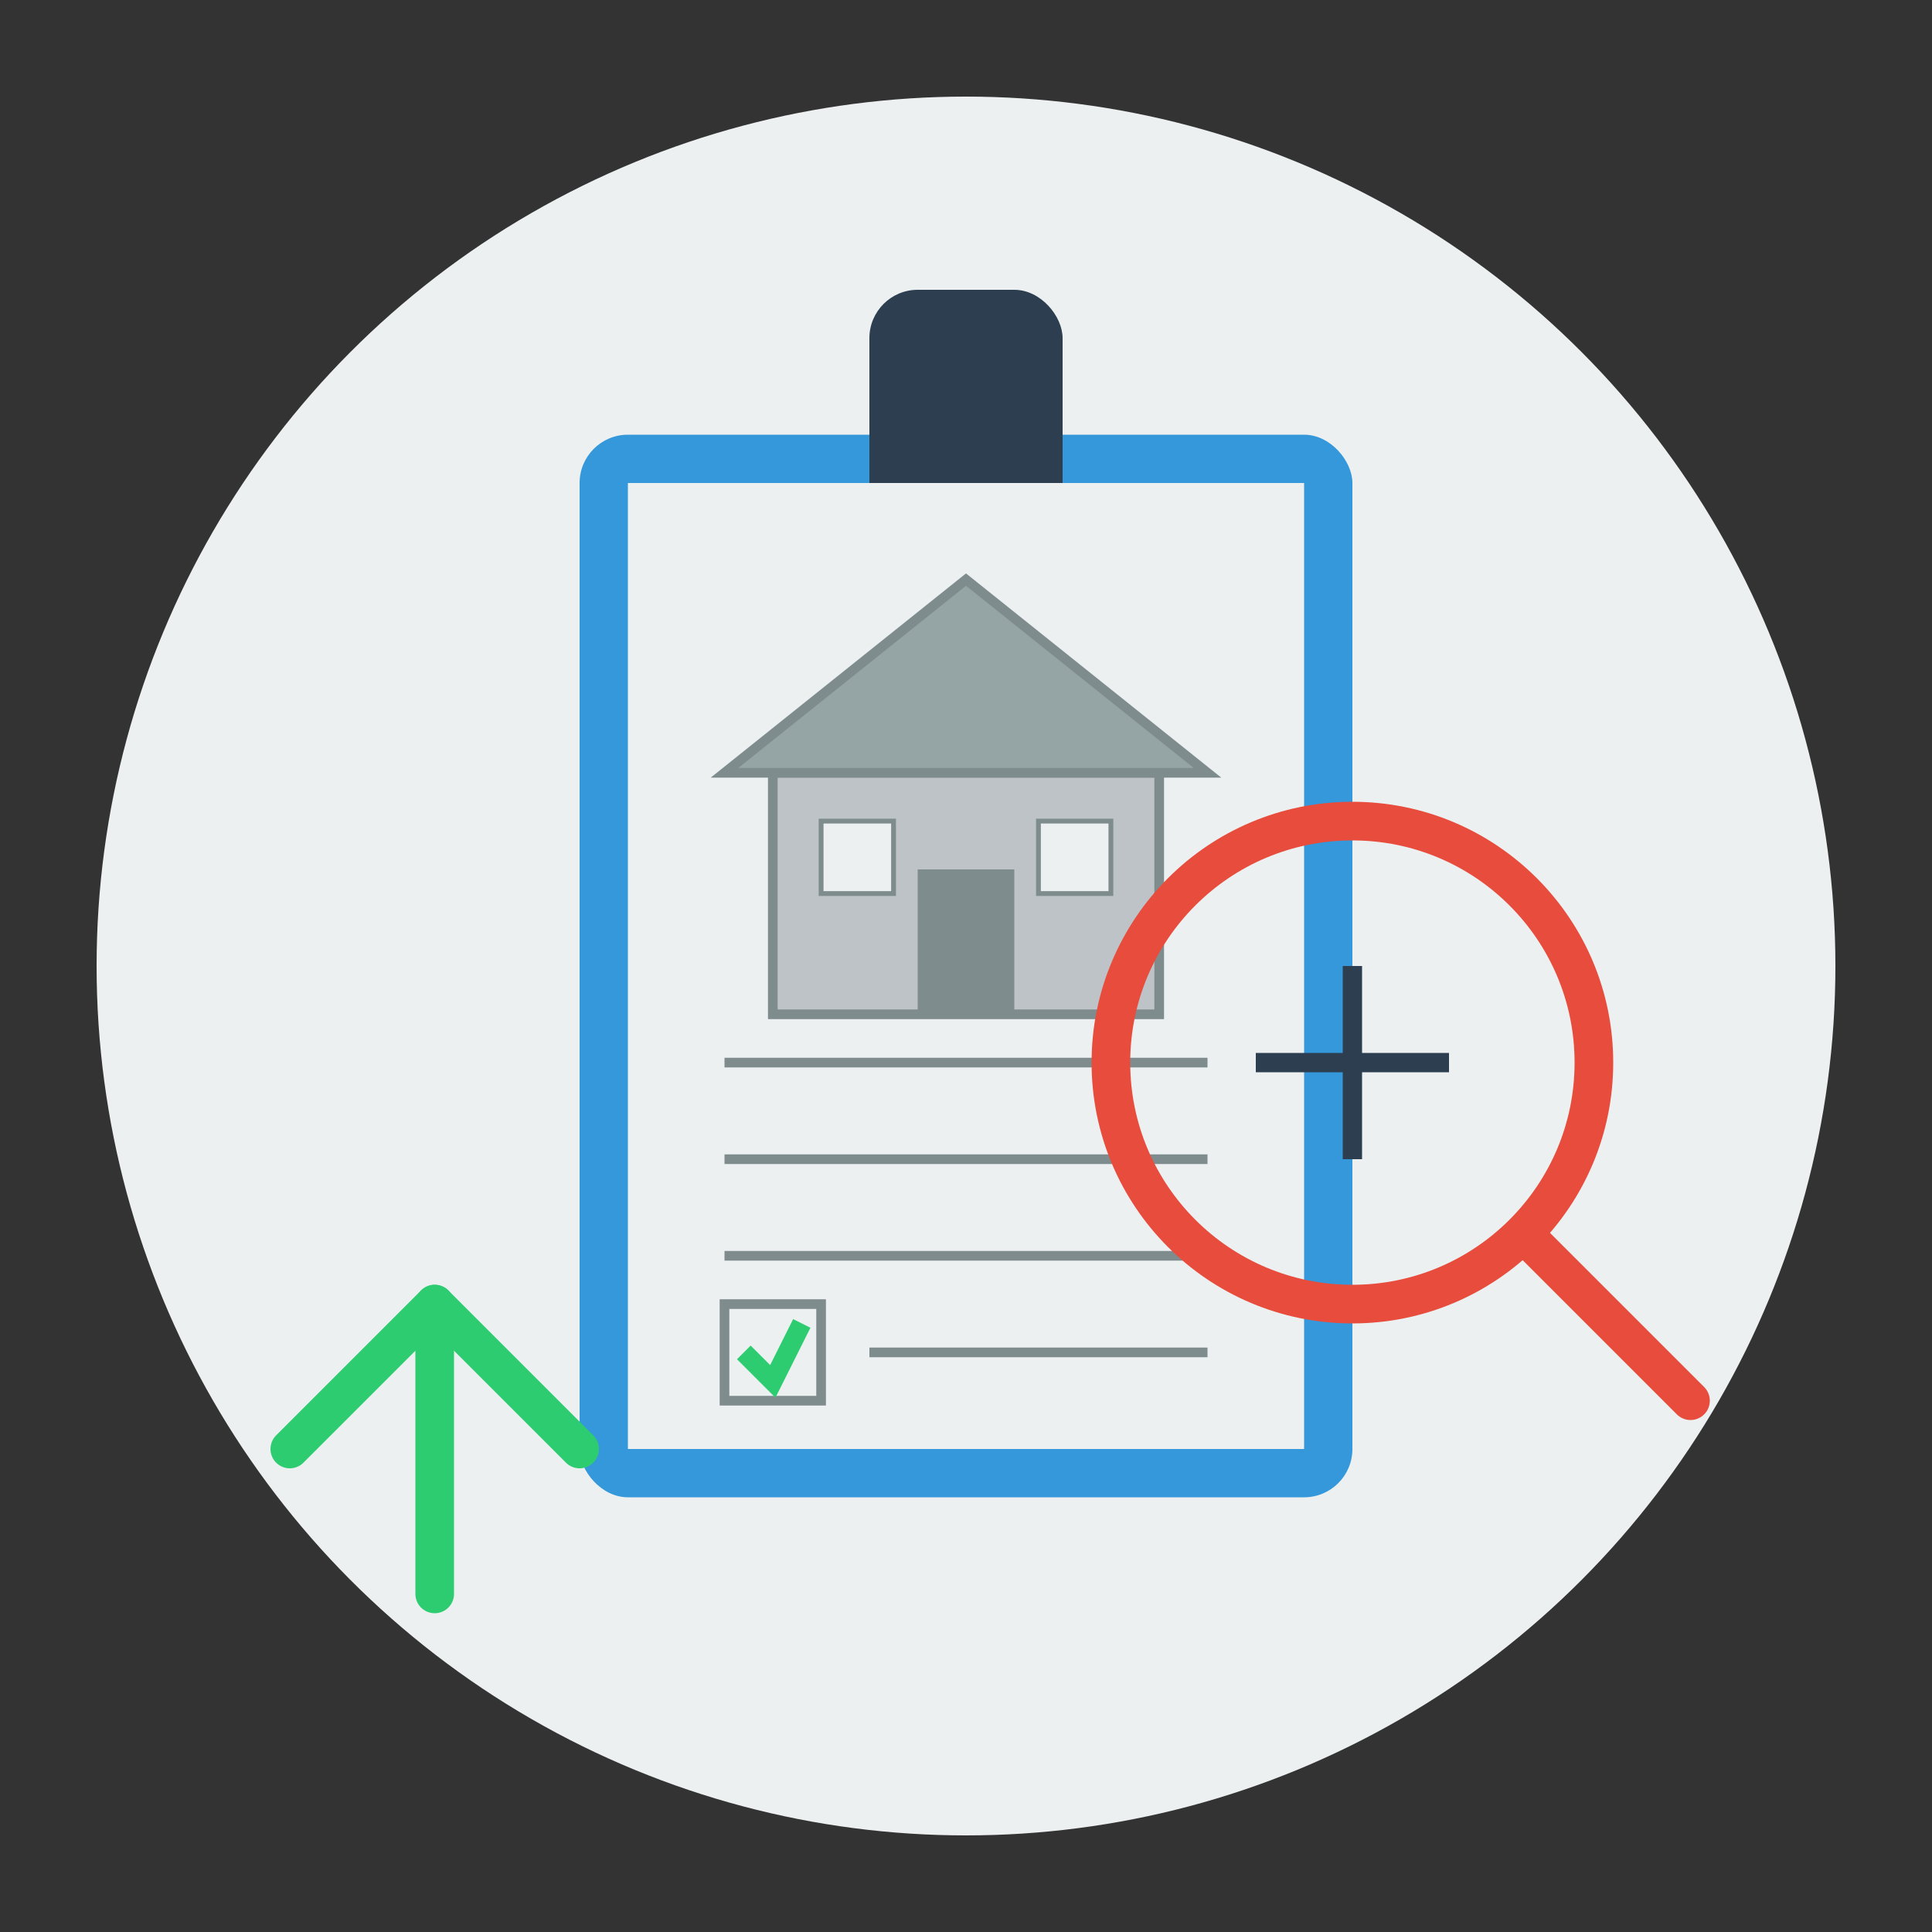 <svg width="200" height="200" viewBox="0 0 200 200" xmlns="http://www.w3.org/2000/svg">
  <rect x="0" y="0" width="200" height="200" fill="#333333" stroke="none"/>
  <!-- Background circle -->
  <circle cx="100" cy="100" r="90" fill="#ecf0f1" />
  
  <!-- Clipboard with house evaluation -->
  <g transform="translate(60, 30)">
    <!-- Clipboard back -->
    <rect x="0" y="15" width="80" height="110" rx="5" fill="#3498db" />
    
    <!-- Clipboard clip -->
    <rect x="30" y="0" width="20" height="25" rx="5" fill="#2c3e50" />
    
    <!-- Paper -->
    <rect x="5" y="20" width="70" height="100" fill="#ecf0f1" />
    
    <!-- House drawing -->
    <g transform="translate(15, 30) scale(0.5)">
      <!-- Main structure -->
      <rect x="10" y="40" width="80" height="50" fill="#bdc3c7" stroke="#7f8c8d" stroke-width="2" />
      
      <!-- Roof -->
      <polygon points="0,40 50,0 100,40" fill="#95a5a6" stroke="#7f8c8d" stroke-width="2" />
      
      <!-- Door -->
      <rect x="40" y="60" width="20" height="30" fill="#7f8c8d" />
      
      <!-- Windows -->
      <rect x="20" y="50" width="15" height="15" fill="#ecf0f1" stroke="#7f8c8d" stroke-width="1" />
      <rect x="65" y="50" width="15" height="15" fill="#ecf0f1" stroke="#7f8c8d" stroke-width="1" />
    </g>
    
    <!-- Checkmarks and lines -->
    <line x1="15" y1="80" x2="65" y2="80" stroke="#7f8c8d" stroke-width="1" />
    <line x1="15" y1="90" x2="65" y2="90" stroke="#7f8c8d" stroke-width="1" />
    <line x1="15" y1="100" x2="65" y2="100" stroke="#7f8c8d" stroke-width="1" />
    
    <rect x="15" y="105" width="10" height="10" fill="none" stroke="#7f8c8d" stroke-width="1" />
    <polyline points="17,110 20,113 23,107" stroke="#2ecc71" stroke-width="2" fill="none" />
    
    <line x1="30" y1="110" x2="65" y2="110" stroke="#7f8c8d" stroke-width="1" />
  </g>
  
  <!-- Magnifying Glass -->
  <g transform="translate(140, 110)">
    <circle cx="0" cy="0" r="25" fill="none" stroke="#e74c3c" stroke-width="4" />
    <line x1="18" y1="18" x2="35" y2="35" stroke="#e74c3c" stroke-width="4" stroke-linecap="round" />
    
    <!-- Measurement indicators -->
    <line x1="-10" y1="0" x2="10" y2="0" stroke="#2c3e50" stroke-width="2" />
    <line x1="0" y1="-10" x2="0" y2="10" stroke="#2c3e50" stroke-width="2" />
  </g>
  
  <!-- Value increase arrow -->
  <g transform="translate(30, 120)">
    <polyline points="0,30 15,15 30,30" fill="none" stroke="#2ecc71" stroke-width="4" stroke-linecap="round" stroke-linejoin="round" />
    <line x1="15" y1="15" x2="15" y2="45" stroke="#2ecc71" stroke-width="4" stroke-linecap="round" />
  </g>
  
  <!-- "Immobilienbewertung" text - removed as per requirements -->
</svg>
